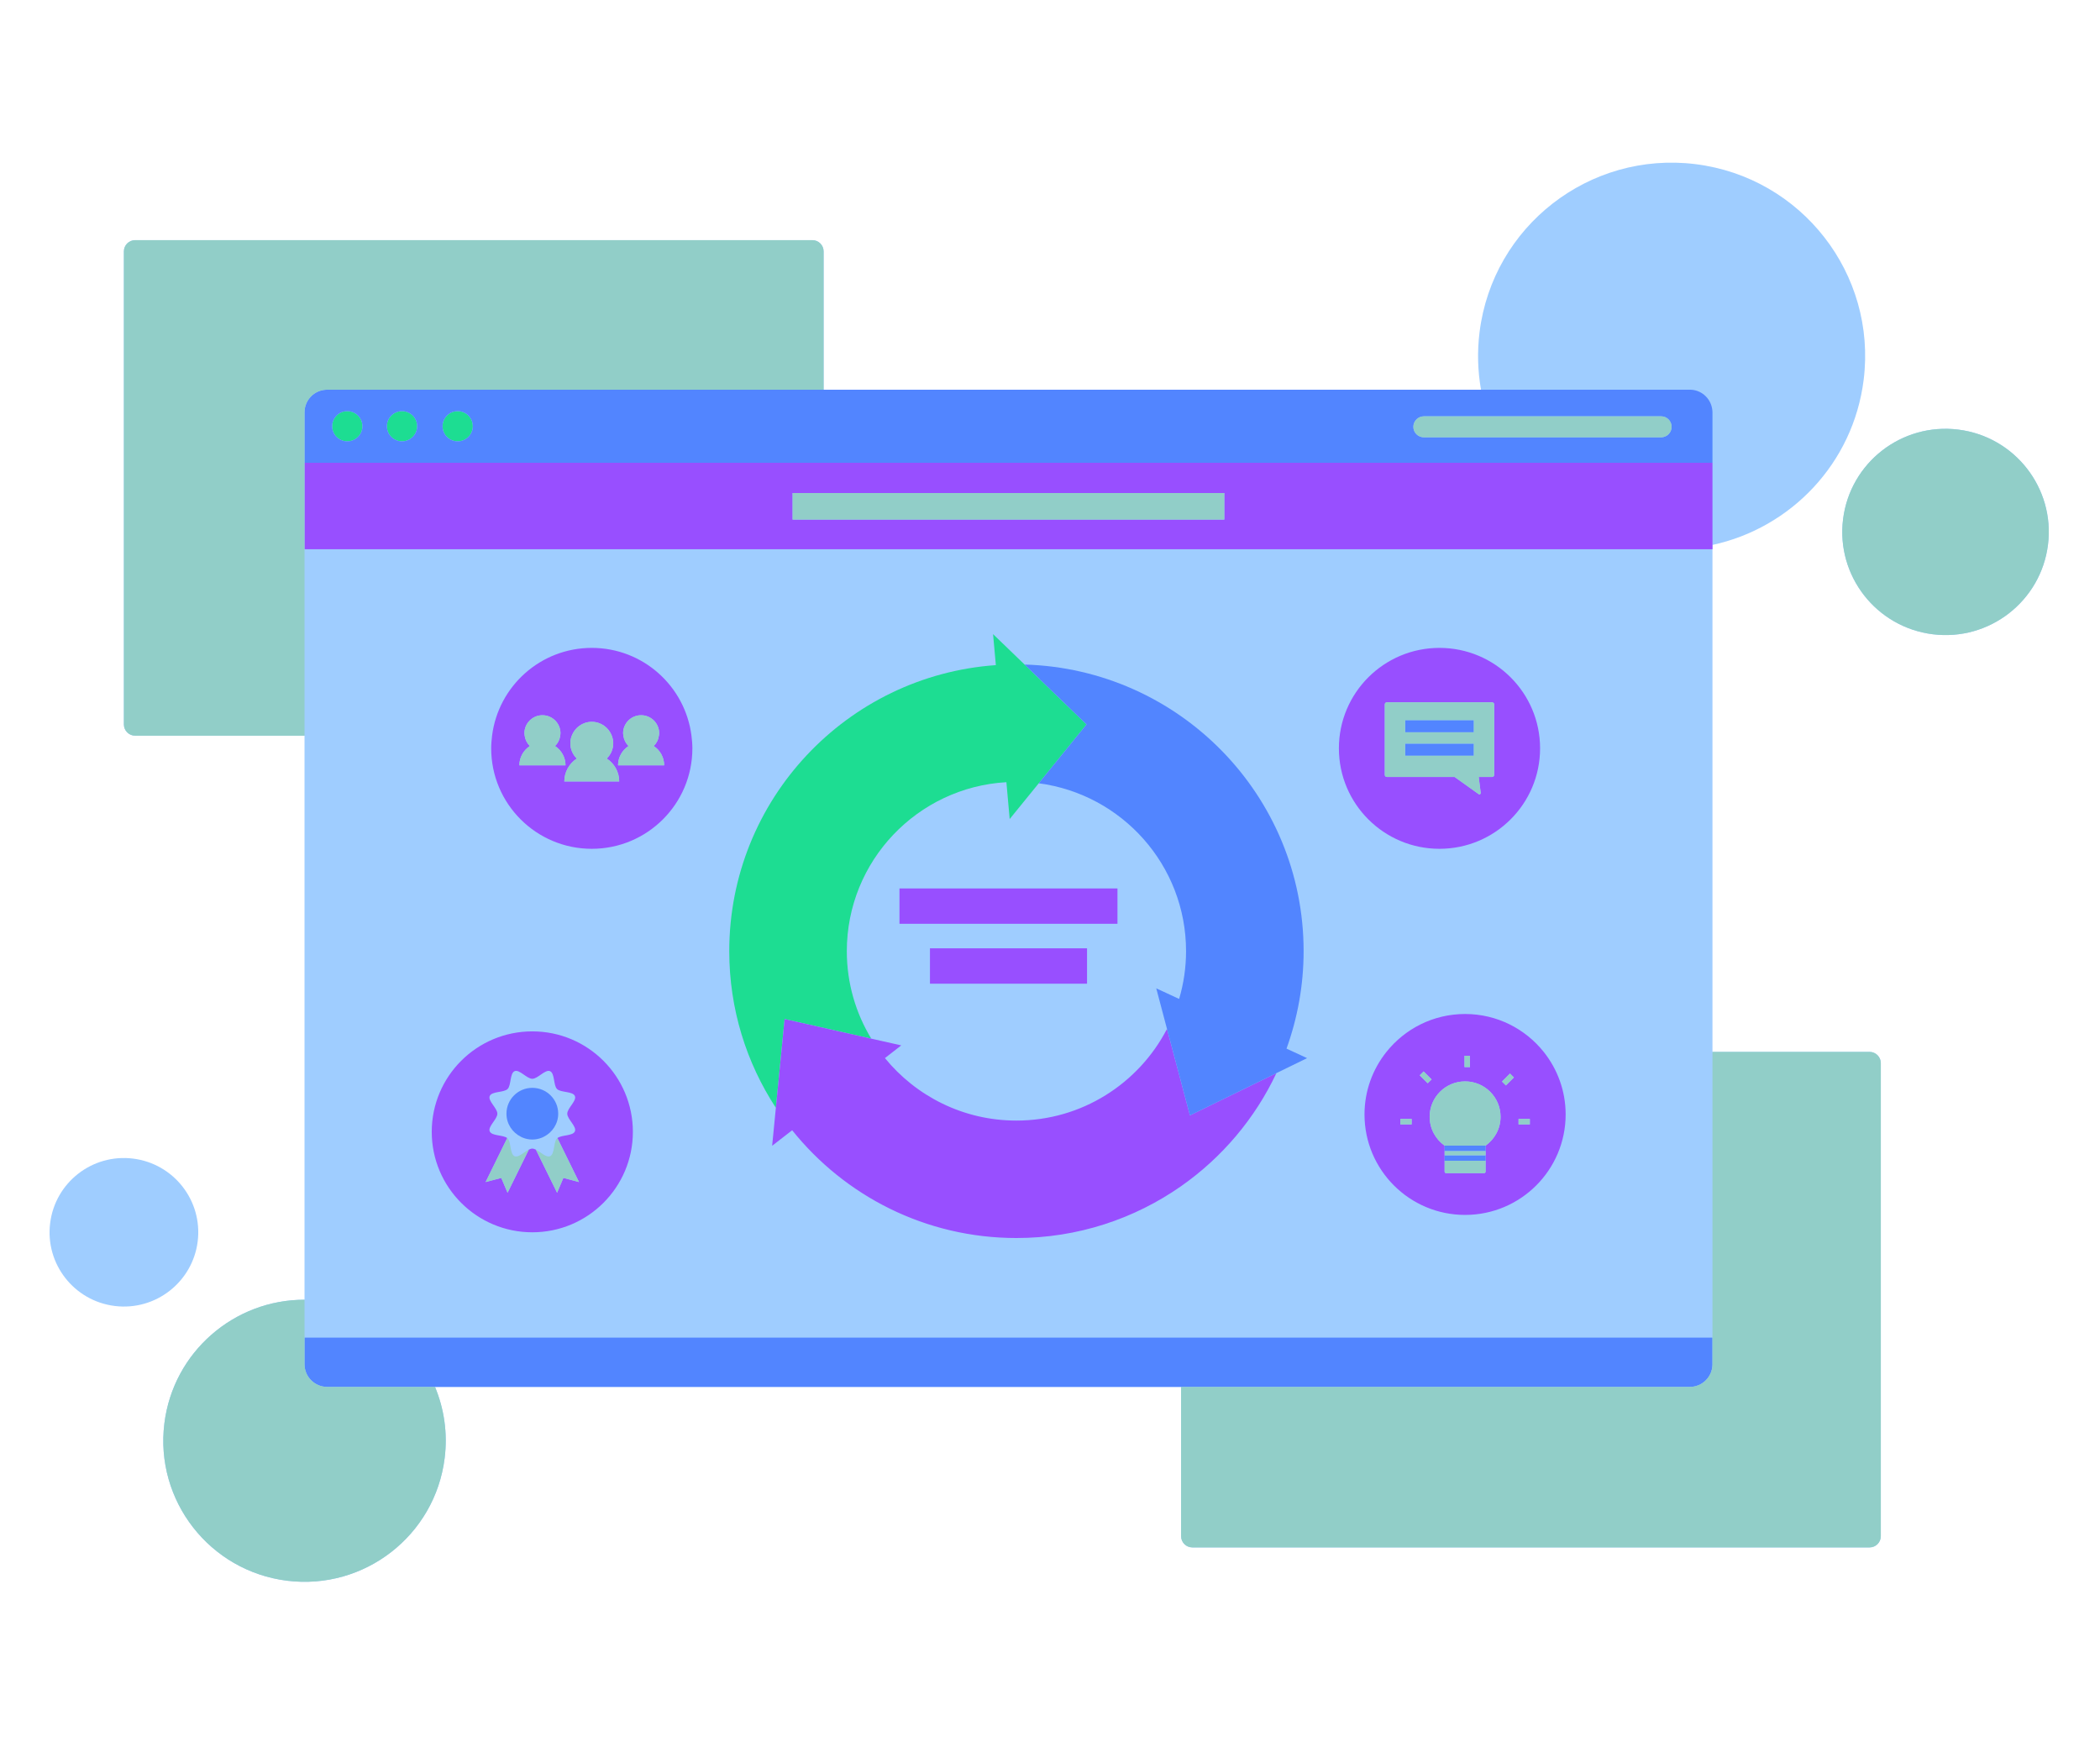 <svg xmlns="http://www.w3.org/2000/svg" xmlns:xlink="http://www.w3.org/1999/xlink" width="226" zoomAndPan="magnify" viewBox="0 0 169.92 141.75" height="188" preserveAspectRatio="xMidYMid meet" version="1.0"><defs><clipPath id="2b004f0c55"><path d="M 3.363 13 L 166.574 13 L 166.574 129 L 3.363 129 Z M 3.363 13 " clip-rule="nonzero"/></clipPath><clipPath id="4722616655"><path d="M 9 19 L 166.574 19 L 166.574 129 L 9 129 Z M 9 19 " clip-rule="nonzero"/></clipPath></defs><g clip-path="url(#2b004f0c55)"><path fill="#9fcdff" d="M 9.07 105.984 C 5.762 105.574 3.414 102.562 3.828 99.262 C 4.238 95.957 7.25 93.613 10.555 94.023 C 13.863 94.434 16.211 97.441 15.801 100.746 C 15.387 104.047 12.375 106.395 9.07 105.984 Z M 151.461 85.363 L 138.715 85.363 L 138.715 44.223 C 145.059 42.852 150.137 37.617 150.984 30.82 C 152.051 22.227 145.941 14.391 137.336 13.32 C 128.73 12.254 120.887 18.359 119.816 26.953 C 119.617 28.551 119.668 30.121 119.934 31.625 L 66.59 31.625 L 66.59 20.398 C 66.59 19.895 66.18 19.488 65.676 19.488 L 10.727 19.488 C 10.223 19.488 9.812 19.895 9.812 20.398 L 9.812 58.793 C 9.812 59.293 10.223 59.703 10.727 59.703 L 24.469 59.703 L 24.469 105.477 C 18.766 105.469 13.82 109.711 13.098 115.508 C 12.316 121.781 16.777 127.5 23.055 128.281 C 29.336 129.059 35.059 124.605 35.84 118.332 C 36.094 116.297 35.793 114.32 35.059 112.551 L 95.598 112.551 L 95.598 124.668 C 95.598 125.172 96.008 125.578 96.512 125.578 L 151.461 125.578 C 151.965 125.578 152.375 125.172 152.375 124.668 L 152.375 86.273 C 152.375 85.773 151.965 85.363 151.461 85.363 Z M 158.66 34.863 C 154.066 34.293 149.883 37.547 149.312 42.137 C 148.742 46.723 152.004 50.902 156.594 51.473 C 161.188 52.043 165.371 48.785 165.941 44.199 C 166.512 39.613 163.25 35.43 158.66 34.863 Z M 158.66 34.863 " fill-opacity="1" fill-rule="nonzero"/></g><path fill="#1ddd92" d="M 29.168 34.59 C 29.168 35.27 28.617 35.816 27.938 35.816 C 27.262 35.816 26.711 35.27 26.711 34.59 C 26.711 33.914 27.262 33.363 27.938 33.363 C 28.617 33.363 29.168 33.914 29.168 34.59 Z M 32.379 33.363 C 31.703 33.363 31.152 33.914 31.152 34.59 C 31.152 35.27 31.703 35.816 32.379 35.816 C 33.059 35.816 33.609 35.27 33.609 34.59 C 33.609 33.914 33.059 33.363 32.379 33.363 Z M 36.898 33.363 C 36.219 33.363 35.668 33.914 35.668 34.59 C 35.668 35.27 36.219 35.816 36.898 35.816 C 37.574 35.816 38.125 35.27 38.125 34.59 C 38.125 33.914 37.574 33.363 36.898 33.363 Z M 82.898 53.93 L 80.34 51.461 L 80.566 53.977 C 68.473 54.828 58.934 64.898 58.934 77.191 C 58.934 81.883 60.328 86.25 62.715 89.902 L 63.426 82.699 L 70.457 84.289 C 69.199 82.215 68.473 79.789 68.473 77.191 C 68.473 69.871 74.203 63.891 81.422 63.477 L 81.688 66.469 L 84.047 63.566 L 87.926 58.789 Z M 82.898 53.93 " fill-opacity="1" fill-rule="nonzero"/><path fill="#984fff" d="M 122.316 37.555 L 24.469 37.555 L 24.469 44.574 L 138.715 44.574 L 138.715 37.555 Z M 99.105 42.164 L 64.074 42.164 L 64.074 40.012 L 99.105 40.012 Z M 96.316 90.516 L 103.332 87.086 C 101.594 90.777 98.914 93.938 95.598 96.262 C 91.816 98.91 87.207 100.469 82.234 100.469 C 74.875 100.469 68.305 97.051 64.039 91.723 L 62.414 92.984 L 62.715 89.902 L 63.426 82.699 L 70.457 84.289 L 72.891 84.836 L 71.566 85.867 C 74.09 88.957 77.93 90.938 82.234 90.938 C 87.555 90.938 92.164 87.918 94.453 83.5 L 95.598 87.812 Z M 90.434 74.969 L 72.746 74.969 L 72.746 72.102 L 90.434 72.102 Z M 75.219 79.828 L 75.219 76.957 L 87.965 76.957 L 87.965 79.828 Z M 116.562 68.883 C 121.07 68.883 124.727 65.234 124.727 60.73 C 124.727 56.227 121.07 52.578 116.562 52.578 C 112.055 52.578 108.402 56.227 108.402 60.73 C 108.402 65.234 112.055 68.883 116.562 68.883 Z M 112.125 57.164 C 112.125 57.07 112.199 56.996 112.293 56.996 L 120.836 56.996 C 120.926 56.996 121.004 57.07 121.004 57.164 L 121.004 62.883 C 121.004 62.977 120.926 63.051 120.836 63.051 L 119.746 63.051 L 119.91 64.344 C 119.922 64.438 119.816 64.5 119.742 64.445 L 117.789 63.051 L 112.293 63.051 C 112.199 63.051 112.125 62.977 112.125 62.883 Z M 47.777 52.578 C 43.621 52.578 40.195 55.688 39.688 59.703 C 39.648 60.039 39.617 60.383 39.617 60.73 C 39.617 65.234 43.27 68.883 47.777 68.883 C 52.285 68.883 55.941 65.234 55.941 60.73 C 55.941 60.383 55.91 60.039 55.867 59.703 C 55.359 55.688 51.938 52.578 47.777 52.578 Z M 41.902 62.109 C 41.902 61.453 42.242 60.879 42.754 60.543 C 42.527 60.324 42.379 60.031 42.332 59.703 C 42.324 59.637 42.312 59.57 42.312 59.504 C 42.312 58.695 42.969 58.043 43.773 58.043 C 44.582 58.043 45.238 58.695 45.238 59.504 C 45.238 59.57 45.227 59.637 45.219 59.703 C 45.172 60.031 45.023 60.324 44.797 60.543 C 45.309 60.879 45.648 61.453 45.648 62.109 Z M 45.551 63.418 C 45.551 62.641 45.953 61.957 46.562 61.559 C 46.238 61.242 46.039 60.805 46.039 60.316 C 46.039 60.102 46.082 59.895 46.156 59.703 C 46.406 59.047 47.035 58.578 47.777 58.578 C 48.523 58.578 49.152 59.047 49.402 59.703 C 49.473 59.895 49.52 60.102 49.52 60.316 C 49.52 60.805 49.316 61.242 48.996 61.559 C 49.605 61.957 50.004 62.641 50.004 63.418 Z M 49.91 62.109 C 49.91 61.453 50.25 60.879 50.758 60.543 C 50.535 60.324 50.387 60.031 50.34 59.703 C 50.332 59.637 50.32 59.57 50.32 59.504 C 50.32 58.695 50.973 58.043 51.781 58.043 C 52.59 58.043 53.246 58.695 53.246 59.504 C 53.246 59.57 53.234 59.637 53.223 59.703 C 53.18 60.031 53.031 60.324 52.805 60.543 C 53.316 60.879 53.652 61.453 53.652 62.109 Z M 42.953 83.699 C 38.445 83.699 34.793 87.348 34.793 91.852 C 34.793 96.352 38.445 100.004 42.953 100.004 C 47.461 100.004 51.113 96.352 51.113 91.852 C 51.113 87.348 47.461 83.699 42.953 83.699 Z M 45.473 95.59 L 44.965 96.797 L 43.246 93.301 C 43.145 93.25 43.047 93.211 42.953 93.211 C 42.863 93.211 42.762 93.25 42.664 93.301 L 40.945 96.797 L 40.434 95.59 L 39.164 95.926 L 40.918 92.359 C 40.586 92.09 39.656 92.199 39.496 91.809 C 39.336 91.422 40.117 90.824 40.117 90.379 C 40.117 89.934 39.336 89.336 39.496 88.949 C 39.664 88.547 40.645 88.68 40.949 88.375 C 41.25 88.074 41.121 87.09 41.52 86.926 C 41.91 86.766 42.508 87.547 42.953 87.547 C 43.398 87.547 44 86.766 44.387 86.926 C 44.789 87.09 44.656 88.074 44.957 88.375 C 45.262 88.68 46.246 88.547 46.41 88.949 C 46.57 89.336 45.789 89.934 45.789 90.379 C 45.789 90.824 46.57 91.422 46.41 91.809 C 46.25 92.199 45.32 92.09 44.988 92.359 L 46.742 95.926 Z M 118.641 82.289 C 116.055 82.289 113.758 83.492 112.262 85.363 C 111.148 86.758 110.48 88.52 110.48 90.441 C 110.48 94.941 114.133 98.594 118.641 98.594 C 123.148 98.594 126.801 94.941 126.801 90.441 C 126.801 88.52 126.133 86.758 125.02 85.363 C 123.527 83.492 121.227 82.289 118.641 82.289 Z M 118.594 85.68 L 119.039 85.68 L 119.039 86.594 L 118.594 86.594 Z M 114.305 91.25 L 113.387 91.25 L 113.387 90.805 L 114.305 90.805 Z M 114.961 87.266 L 115.277 86.949 L 115.926 87.598 L 115.609 87.91 Z M 120.305 92.973 L 120.305 95.082 C 120.305 95.148 120.25 95.203 120.184 95.203 L 117.102 95.203 C 117.031 95.203 116.98 95.148 116.98 95.082 L 116.98 92.973 C 116.246 92.453 115.766 91.598 115.766 90.629 C 115.766 89.043 117.051 87.758 118.641 87.758 C 120.23 87.758 121.52 89.043 121.52 90.629 C 121.52 91.598 121.039 92.449 120.305 92.973 Z M 121.953 88.086 L 121.637 87.77 L 122.285 87.121 L 122.602 87.438 Z M 123.895 91.25 L 122.98 91.25 L 122.98 90.805 L 123.895 90.805 Z M 123.895 91.25 " fill-opacity="1" fill-rule="nonzero"/><path fill="#5285ff" d="M 66.59 37.555 L 138.715 37.555 L 138.715 33.457 C 138.715 33.352 138.699 33.246 138.684 33.145 C 138.531 32.285 137.785 31.625 136.879 31.625 L 26.301 31.625 C 25.289 31.625 24.469 32.445 24.469 33.457 L 24.469 37.555 Z M 115.297 33.785 L 134.547 33.785 C 135.02 33.785 135.398 34.168 135.398 34.637 C 135.398 35.109 135.02 35.488 134.547 35.488 L 115.297 35.488 C 114.828 35.488 114.445 35.109 114.445 34.637 C 114.445 34.168 114.828 33.785 115.297 33.785 Z M 36.898 33.363 C 37.574 33.363 38.125 33.914 38.125 34.59 C 38.125 35.27 37.574 35.816 36.898 35.816 C 36.219 35.816 35.668 35.27 35.668 34.59 C 35.668 33.914 36.219 33.363 36.898 33.363 Z M 32.379 33.363 C 33.059 33.363 33.609 33.914 33.609 34.59 C 33.609 35.27 33.059 35.816 32.379 35.816 C 31.703 35.816 31.152 35.27 31.152 34.59 C 31.152 33.914 31.703 33.363 32.379 33.363 Z M 27.938 33.363 C 28.617 33.363 29.168 33.914 29.168 34.59 C 29.168 35.27 28.617 35.816 27.938 35.816 C 27.262 35.816 26.711 35.27 26.711 34.59 C 26.711 33.914 27.262 33.363 27.938 33.363 Z M 95.438 81.066 C 95.801 79.84 96 78.535 96 77.191 C 96 70.211 90.789 64.453 84.047 63.566 L 87.926 58.789 L 82.898 53.93 C 95.461 54.285 105.539 64.559 105.539 77.191 C 105.539 79.965 105.043 82.629 104.152 85.098 L 104.723 85.363 L 105.82 85.871 L 103.332 87.086 L 96.316 90.516 L 95.598 87.812 L 94.453 83.5 L 93.582 80.207 Z M 119.352 59.426 L 113.777 59.426 L 113.777 58.441 L 119.352 58.441 Z M 113.777 60.344 L 119.352 60.344 L 119.352 61.332 L 113.777 61.332 Z M 42.953 88.281 C 44.113 88.281 45.055 89.219 45.055 90.379 C 45.055 91.199 44.574 91.906 43.887 92.25 C 43.836 92.273 43.789 92.301 43.738 92.32 C 43.496 92.418 43.23 92.477 42.953 92.477 C 42.676 92.477 42.41 92.418 42.168 92.32 C 42.117 92.301 42.07 92.273 42.023 92.25 C 41.332 91.906 40.855 91.199 40.855 90.379 C 40.855 89.219 41.793 88.281 42.953 88.281 Z M 120.305 93.418 L 116.98 93.418 L 116.98 92.973 L 120.305 92.973 Z M 120.305 94.203 L 116.98 94.203 L 116.98 93.758 L 120.305 93.758 Z M 138.715 108.551 L 138.715 110.715 C 138.715 111.727 137.891 112.551 136.879 112.551 L 26.305 112.551 C 25.293 112.551 24.469 111.727 24.469 110.715 L 24.469 108.551 Z M 138.715 108.551 " fill-opacity="1" fill-rule="nonzero"/><g clip-path="url(#4722616655)"><path fill="#91cec8" d="M 35.059 112.551 C 35.793 114.32 36.094 116.297 35.84 118.332 C 35.059 124.605 29.336 129.059 23.055 128.281 C 16.777 127.5 12.316 121.781 13.098 115.508 C 13.82 109.711 18.766 105.469 24.469 105.477 L 24.469 110.715 C 24.469 111.727 25.293 112.551 26.305 112.551 Z M 151.461 85.363 L 138.715 85.363 L 138.715 110.715 C 138.715 111.727 137.891 112.551 136.879 112.551 L 95.598 112.551 L 95.598 124.668 C 95.598 125.172 96.008 125.578 96.512 125.578 L 151.461 125.578 C 151.965 125.578 152.375 125.172 152.375 124.668 L 152.375 86.273 C 152.375 85.773 151.965 85.363 151.461 85.363 Z M 24.469 44.574 L 24.469 33.457 C 24.469 32.445 25.289 31.625 26.301 31.625 L 66.59 31.625 L 66.59 20.398 C 66.59 19.895 66.18 19.488 65.676 19.488 L 10.727 19.488 C 10.223 19.488 9.812 19.895 9.812 20.398 L 9.812 58.793 C 9.812 59.293 10.223 59.703 10.727 59.703 L 24.469 59.703 Z M 99.105 40.012 L 64.074 40.012 L 64.074 42.164 L 99.105 42.164 Z M 115.297 35.488 L 134.547 35.488 C 135.02 35.488 135.398 35.109 135.398 34.637 C 135.398 34.168 135.02 33.785 134.547 33.785 L 115.297 33.785 C 114.828 33.785 114.445 34.168 114.445 34.637 C 114.445 35.109 114.828 35.488 115.297 35.488 Z M 112.125 62.883 L 112.125 57.164 C 112.125 57.07 112.199 56.996 112.293 56.996 L 120.836 56.996 C 120.926 56.996 121.004 57.07 121.004 57.164 L 121.004 62.883 C 121.004 62.977 120.926 63.051 120.836 63.051 L 119.746 63.051 L 119.91 64.344 C 119.922 64.438 119.816 64.5 119.742 64.445 L 117.789 63.051 L 112.293 63.051 C 112.199 63.051 112.125 62.977 112.125 62.883 Z M 113.777 59.426 L 119.352 59.426 L 119.352 58.441 L 113.777 58.441 Z M 113.777 61.332 L 119.352 61.332 L 119.352 60.344 L 113.777 60.344 Z M 48.996 61.559 C 49.316 61.242 49.52 60.805 49.52 60.316 C 49.52 60.102 49.473 59.895 49.402 59.703 C 49.152 59.047 48.523 58.578 47.777 58.578 C 47.035 58.578 46.406 59.047 46.156 59.703 C 46.082 59.895 46.039 60.102 46.039 60.316 C 46.039 60.805 46.238 61.242 46.562 61.559 C 45.953 61.957 45.551 62.641 45.551 63.418 L 50.004 63.418 C 50.004 62.641 49.605 61.957 48.996 61.559 Z M 52.805 60.543 C 53.031 60.324 53.18 60.031 53.223 59.703 C 53.234 59.637 53.246 59.57 53.246 59.504 C 53.246 58.695 52.59 58.043 51.781 58.043 C 50.973 58.043 50.32 58.695 50.32 59.504 C 50.32 59.57 50.332 59.637 50.34 59.703 C 50.387 60.031 50.535 60.324 50.758 60.543 C 50.25 60.879 49.91 61.453 49.91 62.109 L 53.652 62.109 C 53.652 61.453 53.316 60.879 52.805 60.543 Z M 41.902 62.109 L 45.648 62.109 C 45.648 61.453 45.309 60.879 44.797 60.543 C 45.023 60.324 45.172 60.031 45.219 59.703 C 45.227 59.637 45.238 59.57 45.238 59.504 C 45.238 58.695 44.582 58.043 43.773 58.043 C 42.969 58.043 42.312 58.695 42.312 59.504 C 42.312 59.57 42.324 59.637 42.332 59.703 C 42.379 60.031 42.527 60.324 42.754 60.543 C 42.242 60.879 41.902 61.453 41.902 62.109 Z M 41.52 93.832 C 41.121 93.668 41.25 92.684 40.949 92.383 C 40.941 92.371 40.926 92.367 40.918 92.359 L 39.164 95.926 L 40.434 95.59 L 40.945 96.797 L 42.664 93.301 C 42.27 93.496 41.828 93.961 41.52 93.832 Z M 44.957 92.383 C 44.656 92.684 44.789 93.668 44.387 93.832 C 44.078 93.961 43.637 93.496 43.246 93.301 L 44.965 96.797 L 45.473 95.59 L 46.742 95.926 L 44.988 92.359 C 44.98 92.367 44.969 92.371 44.957 92.383 Z M 120.305 92.973 C 121.039 92.449 121.52 91.598 121.52 90.629 C 121.52 89.043 120.23 87.758 118.641 87.758 C 117.051 87.758 115.766 89.043 115.766 90.629 C 115.766 91.598 116.246 92.453 116.98 92.973 Z M 116.98 95.082 C 116.98 95.148 117.031 95.203 117.102 95.203 L 120.184 95.203 C 120.25 95.203 120.305 95.148 120.305 95.082 L 120.305 94.203 L 116.98 94.203 Z M 120.305 93.418 L 116.98 93.418 L 116.98 93.758 L 120.305 93.758 Z M 119.039 85.68 L 118.594 85.68 L 118.594 86.594 L 119.039 86.594 Z M 114.961 87.266 L 115.609 87.91 L 115.926 87.598 L 115.277 86.949 Z M 121.953 88.086 L 122.602 87.438 L 122.285 87.121 L 121.637 87.77 Z M 123.895 91.25 L 123.895 90.805 L 122.98 90.805 L 122.98 91.25 Z M 114.305 91.25 L 114.305 90.805 L 113.387 90.805 L 113.387 91.25 Z M 158.66 34.863 C 154.066 34.293 149.883 37.547 149.312 42.137 C 148.742 46.723 152.004 50.902 156.594 51.473 C 161.188 52.043 165.371 48.785 165.941 44.199 C 166.512 39.613 163.25 35.43 158.66 34.863 Z M 158.66 34.863 " fill-opacity="1" fill-rule="nonzero"/></g></svg>